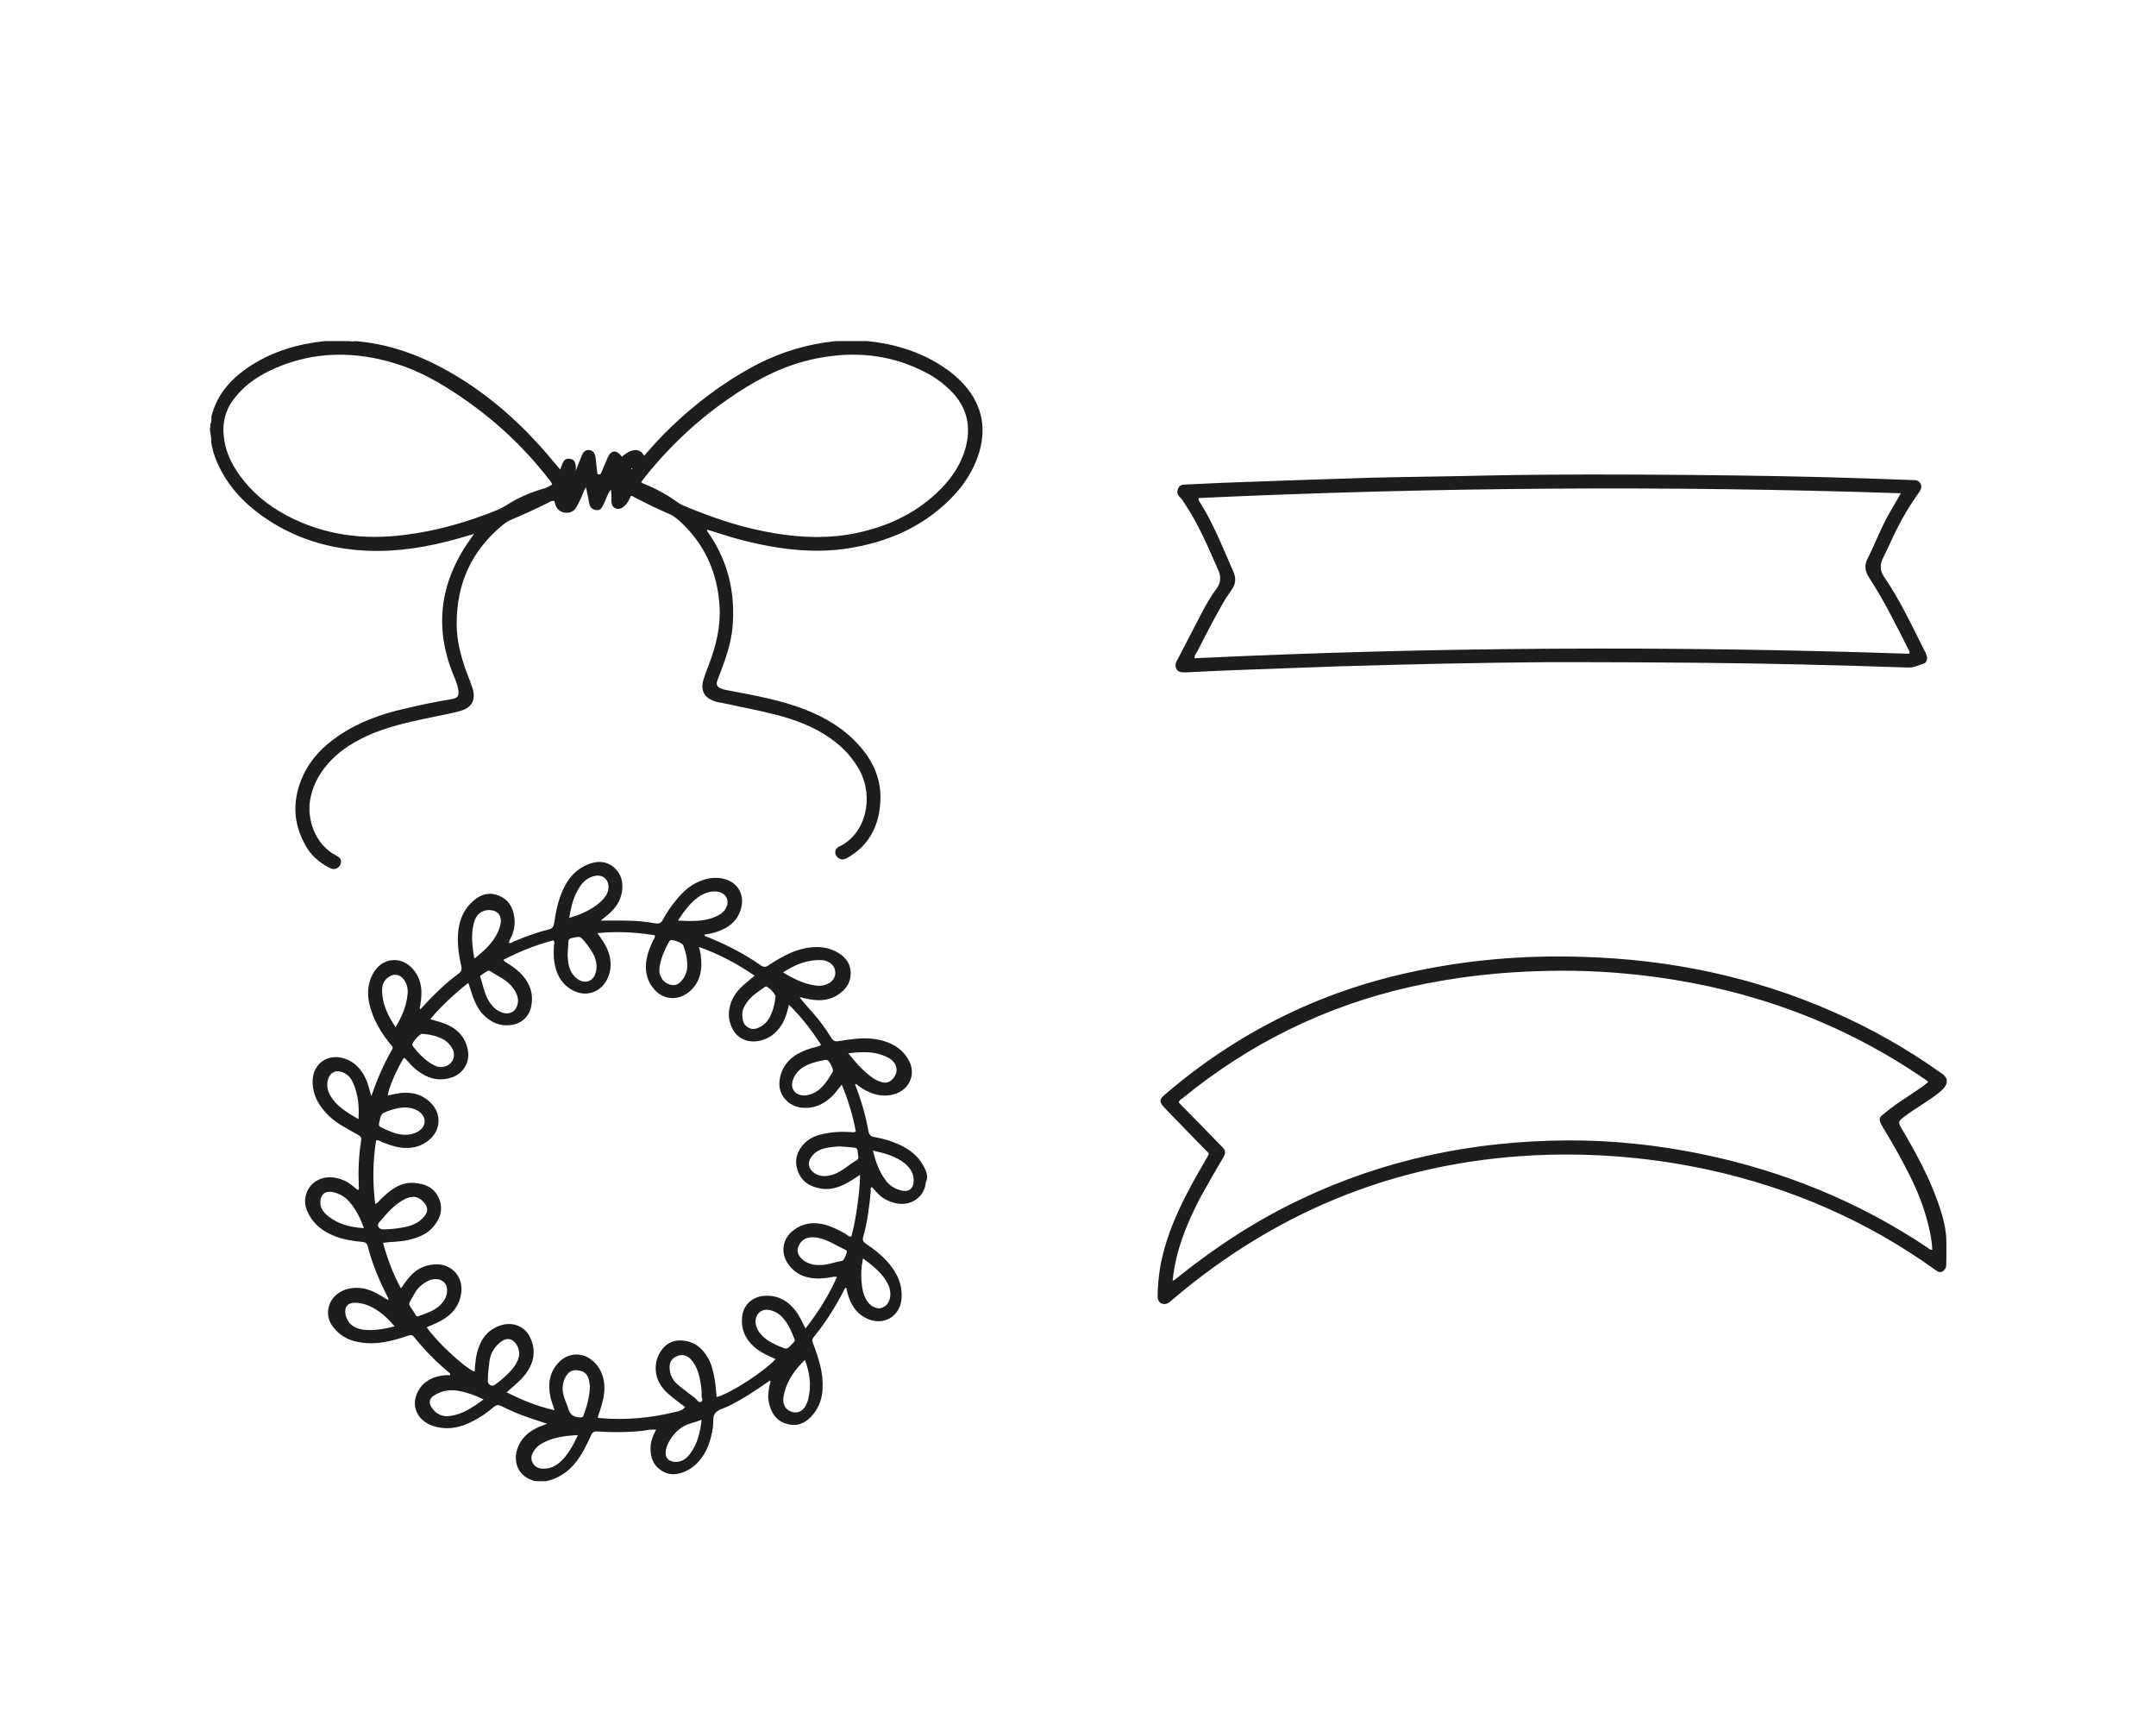 <svg xmlns="http://www.w3.org/2000/svg" version="1.1" id="Capa_1" x="0" y="0" viewBox="0 0 720 576" xml:space="preserve"><style>.st0{fill:#1d1d1b}</style><path class="st0" d="M635.9 372.9c3.8-2.9 8-5.1 11.7-8.1 1.1-.9 2.1-1.8 2.5-3.2v-1.3c-.5-1-1.3-1.7-2.3-2.3-11.1-7.9-23-14.6-35.5-20.1-26.8-11.8-54.9-17.6-84.1-18.4-19.4-.6-38.5 1-57.5 5.2-30.7 6.7-57.9 20.4-81.7 40.8-1.9 1.6-1.9 2.5-.2 4.3 4.5 4.7 9.1 9.4 13.7 14.1 1.5 1.5 1.5 1 .3 3.1-2.2 3.8-4.4 7.6-6.4 11.5-4.1 7.9-7.5 16.1-9 24.9-.5 3.2-.8 6.4-.8 9.6 0 2.1 1.9 3.1 3.7 2 .4-.3.8-.6 1.2-1 36.1-30.7 77.8-47 125.3-48.4 18.3-.5 36.3 1.2 54.2 5.1 27.1 6 52.1 16.8 74.7 32.9.4.3.8.6 1.3.9 1.2.6 1.9.2 2.8-1.1.3-1.1.1-2.2.2-3.3v-1.4-1-1.3-1c.1-5.1-1.4-10-3.1-14.7-3-8.3-7.2-16-11.7-23.6-1.4-2.4-1.4-2.6.7-4.2zm-7.4 3c1.6 2.7 3.2 5.4 4.8 8.2 4 7.2 7.8 14.5 10 22.4 1 3.5 1.8 7.1 2 10.8-.8.1-1.2-.4-1.6-.7-23-15.4-48.2-25.6-75.2-31.2-15-3.1-30.2-4.7-45.4-4.6-31 .2-60.7 6.3-88.8 19.7-14.4 6.8-27.6 15.4-40.1 25.3-.8.6-1.5 1.4-2.6 1.9.3-3.2.9-6.1 1.6-9 1.8-6.7 4.6-13 7.8-19.1 2.3-4.2 4.7-8.3 7.1-12.4 1.5-2.5 1.4-2.9-.6-4.9-4.6-4.7-9.2-9.5-13.8-14.1 0-.8.7-1.1 1.1-1.4 22.4-18.3 47.7-30.8 75.9-37.2 15.1-3.4 30.4-5.1 45.8-5.4 12.1-.3 24.2.4 36.2 2 32.6 4.4 62.8 15.4 90 34.1.4.3.9.5 1.2 1-1.3 1.2-2.8 2.1-4.2 3.1-2.9 2-5.9 3.8-8.7 6-.6.5-1.1.9-1.7 1.4-1.9 1.3-2 2-.8 4.1zM308.4 389.3c-1.8-3.3-4.6-5.5-7.9-7-2.7-1.3-5.5-2.1-8.4-2.6-1.2-.2-1.8-.6-2.1-2-.9-5.2-2.4-10.3-4.3-15.2-.2-.2-.1-.4.1-.5.1-.1.2 0 .3.1 1.4 1.2 3 2.1 4.7 2.8 2.8 1.1 5.7 1.3 8.6.2 4.7-1.8 6.5-6.9 4-11.2-1.6-2.9-4.1-4.8-7.1-5.9-3.5-1.3-7.2-1.5-10.8-1.1-1.7.2-3.5.4-5.2.7-1.3.3-2.1 0-2.8-1.2-1.7-2.8-3.6-5.4-5.7-7.8-1.6-1.8-3.2-3.6-4.7-5.5.1-.1.2-.1.2-.1.6.1 1.1.3 1.7.4 3.5.8 7 1 10.3-.9 2.9-1.7 4.8-4.1 4.8-7.6-.1-3.5-2.1-5.8-5.2-7.3-3.2-1.6-6.5-1.6-9.9-1-4.5.9-8.5 3.2-12.3 5.7-1 .7-1.7.7-2.7 0-5.4-3.8-11.3-6.8-17.4-9.3-.5-.2-1.2-.2-1.4-.9 2.3-.3 4.5-.9 6.5-1.9 2.6-1.3 4.5-3.2 5.5-6 1.9-5.2-.7-9.9-6.2-10.9-2.8-.5-5.4.1-7.9 1.2-2.9 1.3-5.1 3.4-7.1 5.8-1.8 2.1-3.4 4.5-4.7 6.9-.6 1.1-1.3 1.3-2.5 1.1-3.4-.6-6.8-.9-10.3-.9h-7.9c1.1-.9 1.9-1.5 2.7-2.2 2.3-2 3.9-4.4 4.4-7.4.5-3.2-.2-6-2.7-8.2-2.5-2.1-5.3-2.2-8.3-1.1-2.3.8-4.3 2.3-5.9 4.1-1.7 2-2.8 4.3-3.7 6.7-1 2.9-1.6 5.8-2 8.8-.2 1.3-.6 2-2 2.3-4.1 1-8 2.5-11.8 4.1-.4.2-.8.7-1.4.2.3-.7.6-1.5 1-2.2.9-2.1 1.2-4.3.8-6.5-.5-3.3-2.1-5.8-5.3-7-3-1.2-5.8-.4-8.2 1.7-3 2.5-4.6 5.9-5.1 9.7-.5 4.1 0 8.1.9 12 .3 1.3.1 2.1-1.1 2.9-2.6 1.9-5 4-7.3 6.3-1.8 1.7-3.5 3.6-5.2 5.4-.4-.3-.2-.7-.1-1 .1-.7.2-1.4.3-2.2.4-3.5 0-6.7-2.2-9.6-4-5.3-11-4.7-14 1.2-1.6 3.1-1.8 6.4-1.1 9.6 1.2 5.4 4 10 7.5 14.2.5.5.4.8.1 1.3-2.8 4.9-5 10-6.9 15.5-.7-2.2-1-4.1-1.9-5.9-1.5-3.1-3.6-5.5-7-6.6-5.5-1.9-10.6 1.6-10.7 7.4-.1 3.4 1.1 6.5 3.2 9.2 1.7 2.2 3.7 4 6 5.4 1.9 1.2 3.9 2.3 5.9 3.4.9.5 1.3.9 1.1 2-.8 4.9-1 9.9-.8 14.9 0 .5.3 1.1-.3 1.6-.7-.6-1.5-1.2-2.2-1.8-1.4-1.1-3-1.8-4.7-2.2-5.2-1.2-9.7 1.5-10.6 6.3-.4 2.2.2 4.2 1.3 6.1 1.8 3.3 4.7 5.4 8.1 6.8 3.1 1.3 6.3 1.8 9.6 2.1 1 .1 1.5.4 1.8 1.4 1.5 6 3.9 11.6 6.7 17.1.2.2.1.5.2.8 0 .1.2.1 0 .2-.2-.3-.5-.4-.8-.5-1.1-.7-2.2-1.4-3.4-2-2.4-1.2-4.9-1.9-7.6-1.6-3.8.3-7 2.6-8 5.9-1.1 3.7.4 6.6 3.1 9 2 1.8 4.5 2.8 7.1 3.2 5.6 1 10.9-.4 16.2-2.2 1.2-.4 1.5-.1 2.1.6 3.4 4.2 7.2 8.1 11.4 11.6.2.2.7.4.5 1-1.4-.1-2.7.1-4.1.4-3.1.8-5.6 2.6-6.9 5.6-2.1 4.6.3 9.4 5.5 11 4.5 1.4 8.8.6 13-1.6 2.6-1.3 4.9-2.9 7.1-4.8.9-.7 1.5-.8 2.5-.3 2.8 1.4 5.7 2.7 8.7 3.7 2.1.7 4.3 1.5 6.6 2.2-1.1.4-1.9.8-2.8 1.1-2.4 1.1-4.6 2.6-6 4.9-3.2 5.1-1.7 11.2 4.2 13 .1 0 .1.1.2.1.3 0 .6 0 .9.1h2.7c.3 0 .6 0 .9-.1 5.6-1.4 9.3-5.1 12-10 .9-1.7 1.8-3.4 2.5-5.1.5-1.1 1-1.5 2.3-1.4 4.9.3 9.8.3 14.7-.2 1.5-.2 3.1-.6 4.8-.4-.9 1.7-1.6 3.3-1.8 5.1-.3 3.3.4 6.2 3.1 8.2 2.8 2.1 5.7 1.9 8.7.5 2.6-1.2 4.5-3.2 6-5.6 1.7-2.8 2.5-5.9 3-9.1.2-1.6-.2-3.5.8-4.7.9-1.1 2.8-1.5 4.2-2.2 5-2.4 9.5-5.5 14-8.6.3.2.2.4.1.7-.5 2.1-.9 4.2-.5 6.3.7 3.6 2.4 6.5 6.2 7.5 3.6 1 6.5-.5 8.7-3.3 2-2.5 3-5.4 3.1-8.5.3-5.3-1.3-10.1-3.1-14.9-.4-1-.5-1.6.2-2.4 3.9-4.8 7.2-10 10-15.5.2-.4.2-.8.8-.9.2.7.3 1.4.5 2.1 1 3.4 2.7 6.3 6 8 5.8 3 11.8-.5 12-7 .2-4.2-1.4-7.7-4-10.9-2.2-2.7-4.9-4.9-7.8-6.8-1-.7-1.4-1.3-1-2.5 1.4-5 2-10 2.5-15.2 0-.4-.3-1 .4-1.3.7.8 1.4 1.5 2.1 2.3 1.8 1.8 4.1 2.8 6.6 3.2 4.8.7 8.9-2.5 9.3-7.2.9-1.6.2-3.5-.8-5.4zm-188.7-15.6c-3.7-2.2-7.3-4.2-9.4-7.9-1-1.7-1.3-3.6-.7-5.5.7-2.2 2.5-3.1 4.7-2.3 1.9.7 3 2.1 3.7 3.8 1.6 3.7 2 7.6 1.7 11.9zm-10.1 32.4c-1.6-1.3-2.8-2.8-2.6-5 .2-2.3 1.5-3.4 3.8-3.1 2.3.4 4.3 1.5 5.8 3.2 2.2 2.5 3.7 5.4 4.9 8.9-4.5-.3-8.5-1.3-11.9-4zm176.8-21.8c0 .5.1 1 .2 1.5.2.9 0 1.4-1 1.9-1.3.7-2.4 1.7-3.6 2.5-1.6 1.1-3.4 2.1-5.4 2.4-1.8.3-3.4 0-4.8-1-1.8-1.3-2.2-3.4-.9-5.2 1.2-1.8 3.1-2.7 5.1-3.1 1.5-.3 3.1-.4 4.3-.5 1.9.1 3.4.3 4.9.4.8 0 1.1.4 1.2 1.1zm9-31.7c.7.3 1.3.6 1.9 1 2.6 1.8 2.8 4.7.6 6.9-.9.9-2 1.2-3.2.9-1.1-.3-2.1-.7-3-1.3-3.2-2.2-5.7-5-8.4-8.4 4.4-.5 8.3-.7 12.1.9zm-19.1 1.4c.7.2 2.2 3.2 1.8 3.9-1.6 2.6-3.1 5.2-5.8 6.8-1.2.7-2.4 1-3.6 1.1-3.2 0-4.9-2.3-3.9-5.2.6-1.7 1.7-3.1 3.2-4.1 2.3-1.5 5-2.1 7.7-2.6.2.1.4.1.6.1zm-2-33.4c.8 0 1.6.2 2.3.6 2.8 1.3 3.2 5 .7 6.8-1.4 1-3.1 1.3-4.8 1.1-3.9-.5-7.4-2.2-11-4.4 4-2.6 8.1-4.3 12.8-4.1zm-19.1 9.1c.2-.1.4-.3.6-.3.8 0 3.3 2.6 3.2 3.4-.3 2.6-.9 5-2.2 7.3-.7 1.1-1.5 2-2.6 2.6-1.5.9-3 1.3-4.5.3-1.5-.9-1.8-2.4-1.8-4.4 0-1.3.6-2.7 1.6-4 1.4-2 3.6-3.4 5.7-4.9zm-22.2-30c1.9-1.4 4-2.2 6.3-2 3.2.3 4.7 3.2 2.9 5.9-.8 1.3-2.1 2-3.5 2.6-3.8 1.6-7.8 1.4-12.3 1.2 2.1-3.2 4-5.8 6.6-7.7zm-12.7 23c.5-2.9 1.6-5.5 3-8 .1-.2.3-.5.5-.7.8-.4 4.1.8 4.4 1.7.7 2 1.3 4 1.3 6.4.1 1.7-.4 3.4-1.5 4.9-.9 1.2-2 2.2-3.7 1.9-1.7-.3-2.9-1.2-3.6-2.8-.6-1.1-.6-2.2-.4-3.4zm-26.1-27.4c1.1-1.4 2.6-2.4 4.4-2.8 2.7-.6 4.8 1.2 4.6 4-.1 1.7-1 3-2.2 4.2-2.2 2.2-4.9 3.6-7.8 4.8-.9.3-1.8.6-3.1 1 .7-4.2 1.6-7.9 4.1-11.2zm-4.6 22.6c.1-1.3.2-2.3.2-3.3 0-.9.5-1.3 1.3-1.4 2.7-.6 2.7-.6 4.4 1.5 1.1 1.4 2.1 2.8 2.9 4.4.8 1.9 1.1 3.8.5 5.8-.8 2.8-3.5 3.7-5.9 2.1-1.9-1.3-2.9-3.3-3.2-5.5-.2-1.3-.3-2.6-.2-3.6zm-31.5-9.1c.7-3.4 2.8-5.1 5.7-4.9 2.5.2 3.8 1.9 3.4 4.4-.2 1.2-.6 2.3-1.1 3.3-1.7 3.4-4.4 5.9-7.7 8.5-.7-4.1-1.1-7.7-.3-11.3zm12.3 20c1.5 1.6 2.5 3.4 2.6 5.2 0 3.4-2.5 5.1-5.3 4.1-1.8-.6-3.1-1.8-4.2-3.4-1.7-2.6-2.1-5.6-3.1-8.4-.1-.3 0-.6.3-.7.7-.5 1.3-.9 2-1.3.3-.2.7-.2 1 0 2.3 1.5 4.8 2.6 6.7 4.5zM141 345.2c2.5.2 4.9.7 7.1 1.9 1.4.8 2.4 1.9 3.1 3.3 1.3 2.9-.7 6-4.2 5.9-.8 0-1.7-.4-2.6-.9-2.6-1.5-4.6-3.6-6.4-5.9-.1-.2-.3-.4-.3-.6-.2-.7 2.4-3.7 3.3-3.7zm-13.4-14.5c0-1.5.4-2.9 1.6-4 2-1.8 4.3-1.6 5.8.6 1 1.4 1.3 3.1 1.1 4.8-.4 3.9-1.9 7.4-4 10.9-2.5-3.8-4.5-7.7-4.5-12.3zm-1 44.3c.7-3.2.6-3.2 3.8-4.3 1.6-.5 3.2-.9 4.9-.9 1.6 0 3.1.4 4.4 1.2 2.9 1.9 2.8 5.2-.2 6.9-2.2 1.2-4.5 1.2-6.8.7-1.9-.5-3.6-1.3-5.3-2.1-.7-.3-1-.6-.8-1.5zm0 33.2c2.6-3 5.1-6.1 8.8-7.9 2.4-1.1 4.3-.8 6 1 1.6 1.7 1.7 3.3.1 5.1-1.5 1.7-3.5 2.7-5.7 3.2s-4.5.8-7.1.9h-.8c-1.4 0-2.2-1.3-1.3-2.3zm-5.3 35.8c-3.2-.4-5.3-2.2-5.9-5-.5-2.6.7-4.1 3.4-4 2.2.1 4.2.8 6 1.8 2.6 1.5 4.8 3.5 7 6.1-3.6.9-7 1.5-10.5 1.1zm17.5-4.9c-.1-.1-.2-.2-.2-.4-2.4-3.9-2.6-2.4-.3-6.5.7-1.4 1.7-2.6 3-3.5 1.3-.9 2.6-1.6 4.2-1.6 2.4 0 4 1.7 3.8 4.1-.1 1.9-1 3.3-2.3 4.6-2 1.9-4.5 2.7-7 3.6-.5.3-.9.2-1.2-.3zm11.6 33.7c-2.5.4-4.6-.5-6.1-2.6-1.3-1.8-1-3.3.9-4.4 2.4-1.4 5.1-1.9 7.8-1.4 2.8.5 5.5 1.4 8.5 2.9-3.6 2.6-6.9 4.9-11.1 5.5zm14.9-10.4c-.9.7-2.2.1-2.4-1.1v-.4c0-.7.1-1.5.1-2.2.2-1.7.3-3.4.6-5 .5-2.3 1.8-4.2 3.6-5.6 2.2-1.7 4.3-1.1 5.6 1.4.7 1.5.8 2.9.2 4.5-.4 1.1-1.1 2.1-1.8 3-1.6 2-3.7 3.7-5.9 5.4zm21.5 26c-1.4 1.2-3 1.9-4.8 2-1.7.1-3.2-.3-4.1-1.9-.9-1.6-.3-3 .6-4.3.7-1.1 1.7-1.8 2.8-2.4 3.6-1.9 7.5-2.4 11.7-2.6-1.7 3.6-3.4 6.8-6.2 9.2zm8.1-15.8c-.2.6-.5.7-1.2.7-1.8-.1-3.1-.6-3.8-2.6-.5-1.7-1.4-3.4-1.8-5.2-.4-1.9-.2-3.8.7-5.6 1-1.9 2.3-2.6 4.3-2.3 1.9.2 3.2 1.3 3.6 3.3.2.8.2 1.6.3 2-.1 3.6-1 6.6-2.1 9.7zm35.5 12.9c-1.4 1.8-3.1 2.9-5.4 2.6-1.9-.3-2.8-1.3-2.7-3.3.1-1.4.7-2.7 1.4-3.9 1.7-2.8 4-4.8 7.2-5.7 1-.3 2.1-.6 3.4-1.1-.5 4.3-1.4 8.1-3.9 11.4zm3.7-17.4c-.8.4-1.3-.7-1.9-1.2-2-1.5-4-3-5.9-4.6-1.7-1.4-2.6-3.3-2.7-5.6 0-2 .8-3.2 2.6-3.9 1.7-.7 3.2-.2 4.4 1 1.9 2 2.7 4.5 3.2 7.1.3 1.6.6 3.2.5 5.3-.1.3.7 1.4-.2 1.9zm21.2-21.4c-1.8-1.5-2.9-3.3-3-5.3 0-2.7 2-4.4 4.4-4 1.9.3 3.4 1.2 4.7 2.6 1.9 2.1 2.9 4.6 3.9 7.1.2.5.1.8-.3 1.2l-.6.6c-1.6 1.7-1.6 1.7-3.8.8-1.8-.8-3.7-1.6-5.3-3zm14.6 20.5c-.2.9-.6 1.8-1.1 2.6-1.1 1.6-2.5 2.1-4.2 1.7-1.7-.5-2.7-1.6-3-3.4-.1-1.1.1-2.2.4-3.3 1.1-4.2 3.6-7.6 6.8-10.7 1.7 4.5 2.2 8.7 1.1 13.1zm11.4-46.2c-2.6.4-5.1 1.5-7.7 1.4-1.9.1-3.6-.4-5.2-1.5-1.4-1.1-2.4-2.5-1.9-4.3.6-1.9 1.9-3.1 3.9-3.4 1-.1 2-.1 3.1.2 3.3.7 6 2.7 9 4l.3.3c.2.5-1 3.2-1.5 3.3zm3-8.1c-.9.1-1.4-.6-2.1-1-2.9-1.6-5.8-3.1-9.2-3.4-3.1-.3-6 .6-8.4 2.6-3.2 2.7-3.9 6.9-1.7 10.5 1.8 2.9 4.5 4.6 7.8 5.1 2.3.4 4.5.2 6.8-.2.6-.1 1.1-.3 2-.1-2.7 6.1-6.2 11.7-10.5 17.2-1.1-2.2-2-4.2-3.3-5.9-2.6-3.4-6-5.3-10.5-5-4.1.3-7.1 3.2-7.4 7.3-.3 3.8 1 6.9 3.8 9.5 1.6 1.5 3.4 2.5 5.4 3.4.6.3 1.3.6 2 .9-3.5 4-15.4 11.7-19.7 12.7-.2-2.6-.4-5.3-1-7.8-.4-1.7-.8-3.4-1.7-5-2-3.6-4.9-6-9.3-6.1-2.8-.1-5 1.2-6.5 3.4-2.6 3.7-2.4 8.8.4 12.3 1.1 1.5 2.5 2.6 4 3.8 1.2.9 2.3 1.8 3.6 2.7-.7 1-1.7 1.3-2.6 1.5-8.6 2.2-17.3 3-26.2 2.2-.1 0-.2-.1-.4-.2.5-1.6 1.1-3.1 1.5-4.8.8-2.9 1.1-5.9.2-8.9-.7-2.2-1.8-4-3.6-5.4-3.3-2.7-7.7-2.5-10.8.4-3.4 3.3-4 7.4-3.1 11.8.3 1.4.9 2.8 1.4 4.5-5.7-1.3-10.9-3.4-16-6 1.3-1.1 2.4-2.1 3.6-3.2 1.6-1.4 3-3 4-4.9 1.8-3.3 1.9-6.8.3-10.1-1.7-3.7-5.5-5.3-9.4-4.3-3.9 1.1-6.4 3.6-7.8 7.4-1 2.7-1.2 5.4-1.4 8.2-3.2-1.1-12.7-10-16-14.8 1.1-.5 2.1-.9 3.2-1.4 2-.9 3.9-2.1 5.4-3.7 1.9-2.1 2.9-4.6 3-7.4.2-5.1-3.9-8.9-9-8.5-3.9.2-6.8 2.1-9.1 5.1-.7.9-1.3 1.8-2.1 2.9-2.7-4.9-4.5-9.9-6-15.2 2.8-.4 5.5-.3 8.2-.9 3-.7 5.8-1.6 8-3.8 2.6-2.7 4-5.9 2.7-9.6-1.4-3.9-4.5-5.4-8.4-5.7-2.4-.2-4.6.4-6.7 1.7-1.7 1.1-3.2 2.4-4.6 3.8-.5.5-.9 1.2-1.8 1.5-.9-7.1-.8-14.2.3-21.2.9-.2 1.4.3 2.1.6 2.8 1.1 5.7 2.1 8.7 1.9 2.9-.1 5.4-1.2 7.5-3.2 3.3-3.2 3.4-8.1.3-11.5-2.9-3.1-6.5-4.1-10.6-3.6-1.4.2-2.7.5-4.1.8.2-2.4 3-8.8 5.4-12.6.5.2.8.7 1.2 1.1 1.4 1.6 2.8 3 4.6 4.1 3.1 2 6.5 2.6 10.1 1.4 4.2-1.4 6.4-5.5 5.3-9.8-1-4.1-3.7-6.7-7.6-8.2-1.5-.6-3.1-.9-4.8-1.5 3.8-4.5 8-8.4 12.7-12.1.5 1.5.9 2.8 1.3 4 .8 2.3 1.8 4.5 3.4 6.3 2.7 2.9 6 4.4 10 3.7 3.5-.6 5.9-3.2 6.4-6.7.6-3.7-.5-7-3-9.8-1.3-1.5-2.9-2.7-4.6-3.8-.6-.4-1.3-.6-1.8-1.4 5.4-2.8 10.9-5 16.7-6.5.6.7.2 1.2.2 1.8-.2 2.8-.1 5.6.8 8.3 1 3 2.9 5.3 5.7 6.7 4.4 2.2 9.2.5 11.3-3.9 1.6-3.3 1.4-6.7 0-10-.8-1.8-1.9-3.4-3.3-5.3 6.6-.7 12.9-.3 19.2.7.1 1-.6 1.6-.9 2.4-1.1 2.4-2 4.9-2.1 7.6-.1 2.8.6 5.4 2.4 7.6 3 3.9 8 4.5 11.9 1.4 3.2-2.6 4.4-6.1 4.2-10.2-.1-1.5-.2-3.1-.8-4.9 6.8 2.4 12.8 5.6 18.6 9.6-1.4 1.2-2.7 2.2-3.8 3.2-2.3 2.1-4.1 4.6-4.6 7.8-.4 1.9-.2 3.8.5 5.6 1.6 4.5 6.1 6.4 10.8 4.8 3-1 5.1-3.1 6.6-5.8.9-1.7 1.4-3.6 2-5.9 4.2 4.2 7.6 8.6 10.7 13.4-1 .7-2.2.8-3.3 1.1-2.1.7-4.1 1.5-5.9 2.8-2.8 2.1-4.4 4.9-4.7 8.4-.4 4.5 3 8.3 7.7 8.7 3.7.3 6.7-1 9.4-3.4 1.4-1.2 2.4-2.8 3.7-4.3 2.2 5.2 3.7 10.3 4.7 15.6-.7.5-1.3.2-1.8.2-3.3-.2-6.6 0-9.8.8-2.1.5-4 1.4-5.6 3-2.5 2.6-3.4 5.7-2.2 9.1 1.2 3.6 4.1 5.4 7.8 6 3.1.5 6-.4 8.7-1.9 1.5-.8 2.9-1.8 4.3-2.7.1 3.5-1.1 14.3-2.9 20.6zm11.7 14.9c.9 1.5 1.5 3.2 1.3 5-.2 1.8-1 3.2-2.8 3.9-1.4.5-3.2-.2-4.5-1.7-1.7-2.1-2.1-4.7-2.3-7.2-.2-2.4-.1-4.8.5-7.6 3.1 2.3 5.9 4.5 7.8 7.6zm9.1-33.1c-.2 2.2-1.5 3.3-3.7 2.9-2.5-.5-4.6-1.8-6-4-1.9-2.7-3-5.8-3.9-9.4 4.1.9 7.7 1.9 10.7 4.3 2 1.7 3.1 3.7 2.9 6.2z"/><path class="st0" d="M321 127.4c-2.5-2.5-5.3-4.6-8.4-6.4-7.1-4.1-14.8-6.3-22.9-7.1H279.2c-10.1 1-19.5 4-28.3 8.8-9.8 5.4-18.7 12.1-26.8 19.9-3.2 3-6.1 6.3-9 9.6-1.3-2.6-4.1-2.6-7.4.3-1.9-2.5-3.7-2.3-4.9.6-.6 1.5-1.3 3-1.9 4.5-.2.4-.3.9-.9.8-.6 0-.5-.6-.6-1-.2-1.5-.3-3.1-.5-4.6-.2-1.6-.9-2.3-2-2.5-1.2-.2-2 .4-2.6 1.8l-1.8 4.5c-.2.4-.6.7-.6 1.1 0 .2-.1.2-.2.3.1-.1.2-.2.2-.3.1-.3.2-.7.4-1v-.9c-.1-1.6-.7-2.5-2.1-2.6-1.2-.2-1.9.4-2.5 1.9-.2.5-.4 1-.6 1.7-.9-1.1-1.6-1.9-2.3-2.7-10-12.1-21.5-22.5-35.2-30.2-9.6-5.4-19.8-9.1-30.9-10-.7.2-1.5.1-2.2 0h-8c-8.8.9-17.1 3.3-24.6 8.1-6.4 4.1-11.4 9.4-13.3 17.1.1.9 0 1.8-.4 2.7.1.4.1.9-.1 1.3 0 1.5.6 2.9.4 4.4.4 2.5 1.1 4.9 2.1 7.1 3.2 7.2 8.3 12.9 14.7 17.5 10.6 7.6 22.6 11.3 35.6 11.8 10.3.4 20.3-1.3 30.2-4.1 1.7-.5 3.3-1 5.2-1.5-.6.9-1.1 1.5-1.5 2.1-9.9 14.1-11.9 29.2-5.3 45.2.6 1.4 1.2 2.8 1.5 4.4.4 2.4 0 3.1-2.4 3.5-5.2.8-10.2 1.9-15.3 3.1-8 1.8-15.6 4.5-22.4 9.2-5 3.4-9.1 7.6-11.7 13.2-3.6 7.9-3.5 15.8.9 23.4 1.7 3.1 4.3 5.4 7.4 7.1.6.3 1.3.7 2.1.7 1-.1 2-.9 2.2-1.9.3-1.1-.1-1.9-1.5-2.6-7.2-3.7-9.7-12.2-8.8-18.2.7-4.6 2.7-8.5 5.6-12 4.3-5.1 9.9-8.4 16.1-10.9 6.4-2.5 13.2-3.9 19.9-5.3 2.9-.6 5.8-1.1 8.6-1.9 3.9-1.1 5.3-3.7 4.1-7.6-.6-1.8-1.3-3.6-2-5.4-1.9-5.2-3.3-10.5-3.3-16.1 0-13.5 5-24.5 15.5-33.1.9-.7 1.8-1.3 2.8-1.7 4.1-1.7 8.2-3.6 12.2-5.6.6-.3 1.2-.8 2.1-.6.1.3.2.6.3 1 .5 1.7 1.6 2.7 3.4 2.9 1.9.2 3.1-.7 3.9-2.2l1.2-2.4c.6-1.2.9-2.6 1.8-3.9.3 1.7.7 3.1.9 4.5.2 1.4.5 2.8 2.3 3.1 1.5.2 1.9-.2 2.9-2.4.7-1.5 1.1-3.1 2.2-4.4.2 1.4.2 2.7.2 4.1.1 1.7 1.4 2.7 3 2.2.7-.2 1.1-.7 1.6-1.1.9-.9 1.4-2 1.8-3 .5-.2.7 0 1 .2 4 2.1 8.1 4.1 12.3 5.9.9.4 1.6 1 2.4 1.6 8.8 7.7 13.3 17.5 14 29.1.4 6.8-1.2 13.2-3.6 19.5-.6 1.6-1.3 3.3-1.8 5-1 3.5.2 5.9 3.6 7.1.8.3 1.7.5 2.6.6 5.9 1.3 11.9 2.4 17.8 3.9 6.6 1.7 12.9 4 18.5 8 4 2.8 7.3 6.3 9.7 10.7 4.8 9 2.1 21.2-6.9 25.4-.1 0-.1.1-.2.1-1 .7-1.3 1.6-.9 2.6.4 1.1 1.7 1.8 2.8 1.5.7-.2 1.4-.6 2-1 6.7-4.2 9.7-10.6 10.1-18.3.4-7.3-2.4-13.5-7.2-18.8-4.9-5.5-11.1-9.2-18-11.9-8-3.1-16.3-4.6-24.7-6.2-1.2-.2-2.5-.4-3.6-.9-1-.5-1.4-1.3-1-2.4.5-1.2.9-2.5 1.4-3.7 1.7-4.5 3.2-9.1 3.7-14 1.1-11.8-1.5-22.6-8.4-32.3-.1-.2-.3-.4.1-.5 4.8 1.5 9.6 3.1 14.5 4.2 11.7 2.7 23.4 3.9 35.3 1.5 9.9-1.9 19.1-5.7 27-12.1 6.5-5.3 11.6-11.6 14-19.8 2.5-8.8.4-16.6-6.1-23.3zm-140 35.9c-4.3 1.3-8.4 3.1-12.2 5.6-.9.5-1.8 1-2.7 1.4-10 4-20.2 7-30.9 8.3-13.8 1.8-27.1.1-39.5-6.5-6.2-3.3-11.5-7.6-15.6-13.3-2.9-4-5-8.4-5.4-13.5-.5-5 1-9.4 4.3-13.2 3.5-4.2 8-7 13-9.2 13-5.6 26.3-5.7 39.8-1.6 8 2.4 15.2 6.5 22.1 11.2 11.2 7.6 21 16.7 29.3 27.4.4.6 1 1.1 1.2 1.9-1.1.7-2.2 1.2-3.4 1.5zm29.8-6.6c0-.1.1-.3.1-.4.1 0 .2.1.3.2-.1.1-.2.2-.4.2zm111.3-6c-1.8 5.6-5.2 10.1-9.5 14.1-7.4 6.9-16.4 11-26.2 13.1-9.2 2-18.4 1.7-27.5.2-10.5-1.7-20.5-5-30.2-9.1-.8-.3-1.6-.7-2.3-1.2-3.6-2.6-7.4-4.7-11.5-6.3-.3-.1-.5-.3-.8-.5 3.9-5.2 8.3-10 12.9-14.5 6.7-6.5 14.1-12.2 22-17.1 8.4-5.2 17.3-8.9 27.1-10.3 11.4-1.7 22.4-.2 32.7 5.1 3 1.5 5.7 3.4 8.1 5.7 6.1 5.7 7.8 12.7 5.2 20.8zM643.4 218.9c-.2-.6-.4-1.1-.7-1.6-4.2-8.3-8.1-16.8-13.4-24.5-1.5-2.2-1.6-4.3-.4-6.6.8-1.6 1.5-3.2 2.3-4.8 2.5-5.6 5.4-10.9 8.9-15.9.4-.6.9-1.2 1.2-1.8.8-1.4.1-2.9-1.3-3.3-.4-.1-.9-.1-1.3-.1-4.6-.2-9.2-.3-13.9-.5-19.7-.7-39.5-1-59.2-1.2-23.3-.2-46.5-.3-69.8.2-12.5.3-24.9.4-37.4.7-16.6.5-33.1 1.1-49.7 1.7-4.3.2-8.6.4-13 .6-1 0-1.9.3-2.3 1.4-.4 1-.3 2 .6 2.8.7.6 1.1 1.4 1.6 2.1 4.7 7 7.9 14.7 11.3 22.4.9 2.1.8 4.1-.6 6-2 2.7-3.6 5.5-5.1 8.4-2.7 5.1-5.3 10.3-8 15.4-.2.3-.4.6-.5 1-.5 1.7.4 3.1 2.2 3.2h1.5c5.9-.3 11.9-.6 17.8-.8 10.9-.4 21.9-.8 32.8-1.2 23.3-.7 46.5-1.2 69.8-1.4h9c13.4 0 26.9.1 40.3.2 23.7.2 47.4.8 71.1 1.6 1.9.1 3.5-.8 5.2-1.3.9-.2 1.4-1.5 1-2.7zm-5.8-.6c-79.5-2.7-159.1-2.3-238.7 1.5 0-1 .5-1.6.9-2.2 2.6-5.1 5.2-10.2 8-15.1 1-1.9 2.2-3.7 3.4-5.4 1.5-2 1.7-4.1.6-6.4-3.5-7.9-6.6-16-11.3-23.3-.2-.3-.3-.5-.2-1.1 78-3.6 156.1-4.2 234.5-1.6-1.5 2.6-2.8 4.9-4.1 7.1-2.7 4.8-4.6 10-7.1 14.9-1.1 2.2-.7 4.2.6 6.2 5.1 7.8 9.1 16 13.3 24.3.2.3.3.6.1 1.1z"/></svg>